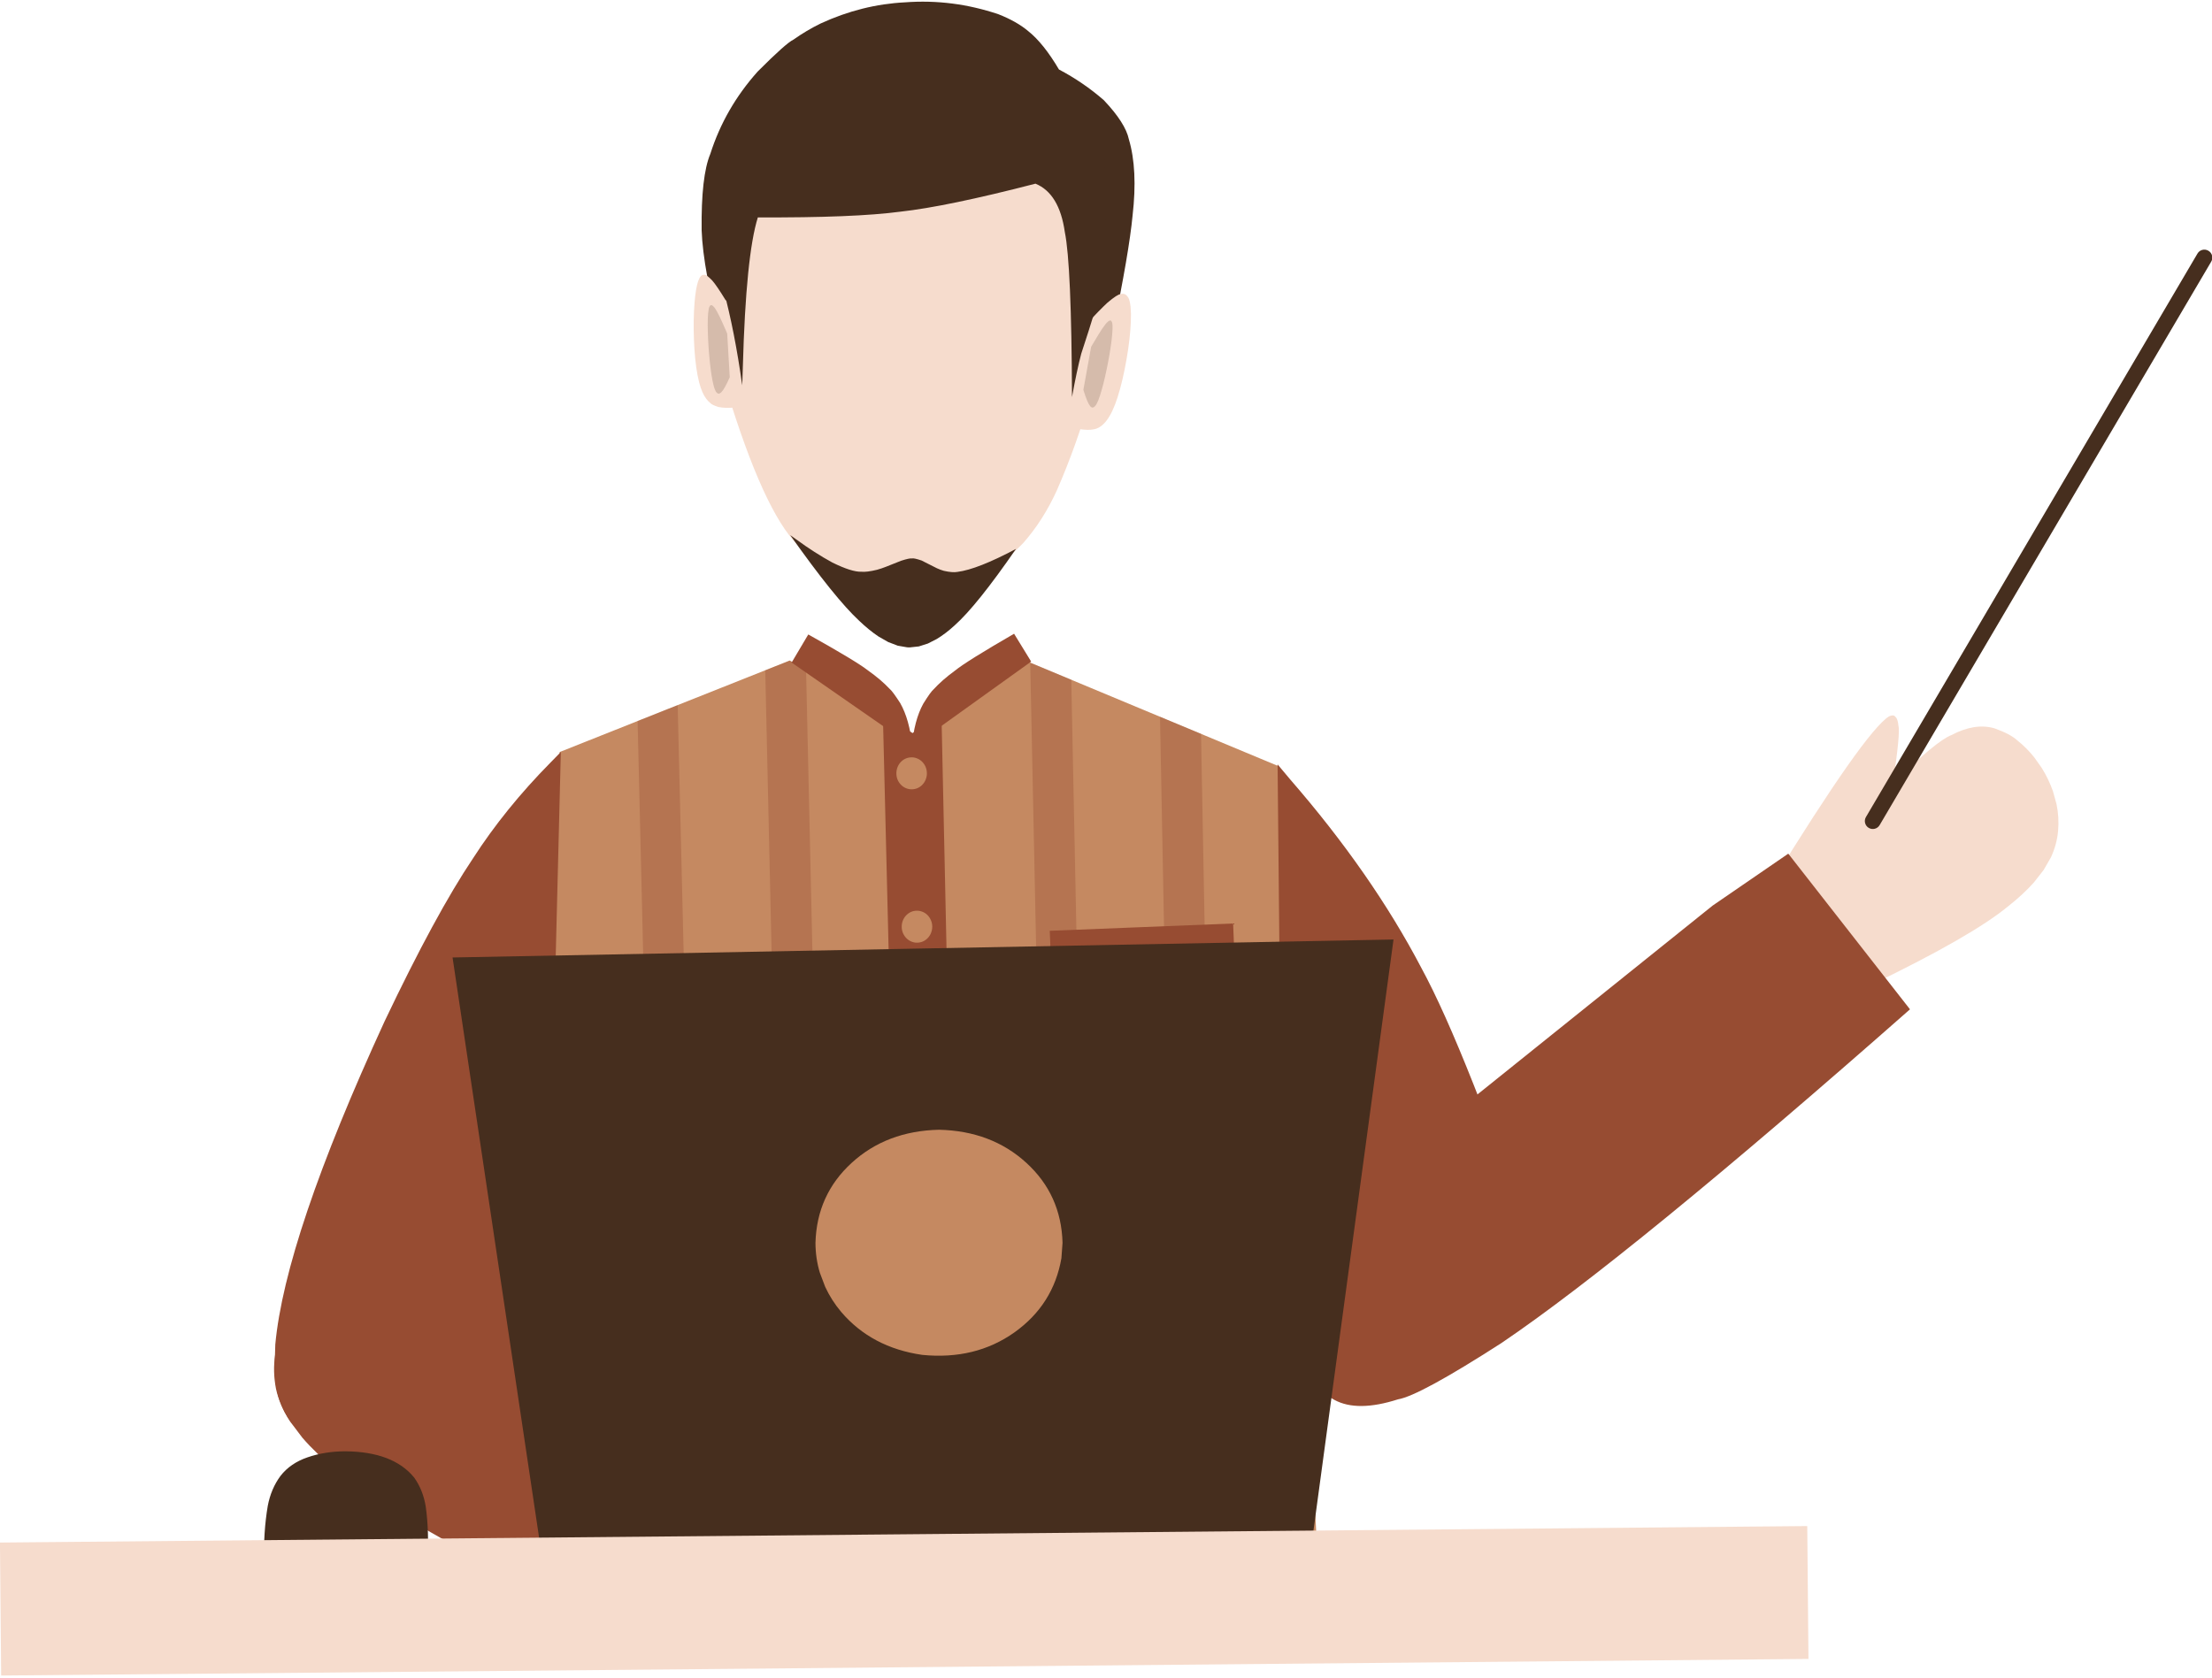 <?xml version="1.0" encoding="UTF-8"?><svg xmlns="http://www.w3.org/2000/svg" xmlns:xlink="http://www.w3.org/1999/xlink" height="39.0" preserveAspectRatio="xMidYMid meet" version="1.0" viewBox="486.2 1035.4 51.4 39.0" width="51.4" zoomAndPan="magnify"><g><g fill="#c58961" id="change1_1"><path d="M510.014,1050.75L507.416,1052.487L504.551,1050.753L499.204,1052.88L498.551,1073.636L516.883,1073.011L515.911,1053.209L510.014,1050.75 Z"/></g><g fill="#974c32" fill-opacity=".341" id="change2_3"><path d="M504.551,1050.753L503.982,1050.98Q504.235,1062.205,504.487,1073.433L505.436,1073.401Q505.183,1062.192,504.931,1050.983L504.551,1050.753 Z"/></g><g fill="#974c32" fill-opacity=".341" id="change2_9"><path d="M501.947,1051.789L501.016,1052.159L501.526,1073.534L502.471,1073.502Q502.209,1062.645,501.947,1051.789 Z"/></g><g fill="#974c32" fill-opacity=".341" id="change2_5"><path d="M510.139,1050.802L510.372,1062.013L510.605,1073.224L511.543,1073.193L511.093,1051.2L510.139,1050.802 Z"/></g><g fill="#974c32" fill-opacity=".341" id="change2_4"><path d="M513.155,1052.06L513.356,1062.592L513.558,1073.124L514.496,1073.092Q514.302,1062.775,514.108,1052.457L513.155,1052.06 Z"/></g></g><g fill="#974c32"><g id="change2_11"><path d="M499.232,1052.879L498.995,1053.121Q497.934,1054.197,497.192,1055.35Q496.324,1056.642,495.137,1059.138Q492.825,1064.169,492.597,1066.651L492.579,1067.253Q492.596,1067.645,492.694,1067.942Q492.896,1068.529,493.36,1068.806Q494.439,1069.409,496.948,1069.062L498.954,1063.98L499.232,1052.879"/></g><g id="change2_10"><path d="M498.812,1072.409L498.136,1072.058Q495.08,1070.478,494.002,1069.559Q493.55,1069.192,493.226,1068.817L492.941,1068.44Q492.693,1068.059,492.611,1067.669Q492.462,1066.876,492.836,1066.184Q493.21,1065.492,493.896,1065.098Q494.232,1064.907,494.606,1064.827L495.056,1064.78Q495.81,1064.799,496.598,1065.221Q496.792,1065.289,497.787,1065.957L499.781,1067.395Q499.985,1067.553,500.98,1068.125Q502.368,1068.886,504.505,1069.67Q503.164,1072.169,502.188,1072.548Q501.217,1073.081,498.812,1072.409"/></g></g><g><g fill="#f6dccd" id="change3_4"><path d="M529.193,1058.529L529.705,1058.28Q532.016,1057.161,532.852,1056.474Q533.201,1056.201,533.458,1055.915L533.686,1055.624L533.858,1055.326Q533.998,1055.021,534.024,1054.708Q534.051,1054.394,533.987,1054.09L533.905,1053.793Q533.802,1053.501,533.641,1053.245L533.47,1053.004Q533.286,1052.774,533.075,1052.609Q532.915,1052.461,532.547,1052.329Q532.092,1052.197,531.546,1052.485Q531.198,1052.617,530.184,1053.613Q530.363,1052.422,530.313,1052.263Q530.303,1052.152,530.269,1052.091L530.229,1052.045Q530.188,1052.009,530.094,1052.051Q529.53,1052.41,527.337,1055.973L529.193,1058.529"/></g><g fill="#974c32" id="change2_8"><path d="M515.887,1053.167L516.177,1053.513Q518.075,1055.698,519.226,1057.894Q520.262,1059.797,522.015,1064.943L516.009,1065.531L515.887,1053.167"/></g><g fill="#974c32" id="change2_12"><path d="M527.754,1055.242L525.995,1056.45L515.984,1064.491Q516.09,1065.893,516.435,1066.958Q516.68,1067.648,517.209,1067.939Q517.742,1068.228,518.686,1067.925Q519.185,1067.842,521.085,1066.619Q524.066,1064.603,530.582,1058.86L527.754,1055.242"/></g></g><g><g fill="#462e1e" id="change4_2"><path d="M529.559,1054.39L529.559,1054.39L537.263,1041.293C537.315,1041.205,537.428,1041.176,537.516,1041.228C537.604,1041.279,537.634,1041.393,537.582,1041.481L537.582,1041.481L529.877,1054.578C529.826,1054.666,529.712,1054.695,529.624,1054.643C529.536,1054.591,529.507,1054.478,529.559,1054.39 Z"/></g></g><g><g fill="#974c32" id="change2_13"><path d="M507.388,1052.767L507.388,1052.768Q507.44,1052.145,507.654,1051.756Q507.827,1051.478,507.892,1051.424Q508.094,1051.204,508.39,1050.988Q508.656,1050.771,509.764,1050.13L510.161,1050.777L507.388,1052.767"/></g><g fill="#974c32" id="change2_6"><path d="M507.398,1052.747L507.398,1052.748Q507.337,1052.126,507.117,1051.74Q506.939,1051.465,506.873,1051.412Q506.669,1051.195,506.37,1050.984Q506.1,1050.771,504.982,1050.147L504.595,1050.8L507.398,1052.747"/></g><g fill="#974c32" id="change2_7"><path d="M508.769,1051.549L508.477,1051.424L508.185,1051.3L508.769,1051.549"/></g><g fill="#974c32" id="change2_2"><path d="M508.076,1051.98L507.405,1052.439L506.715,1052.002L507.228,1072.989L508.53,1073.02L508.076,1051.98 Z"/></g><g fill="#c58961" id="change1_4"><path d="M507.738,1053.369L507.736,1053.419Q507.715,1053.572,507.605,1053.666Q507.494,1053.759,507.342,1053.744Q507.196,1053.723,507.106,1053.607Q507.017,1053.491,507.031,1053.331Q507.051,1053.178,507.161,1053.084Q507.272,1052.991,507.425,1053.005Q507.571,1053.027,507.66,1053.142Q507.689,1053.18,507.708,1053.224L507.724,1053.27Q507.737,1053.317,507.738,1053.369"/></g><g fill="#c58961" id="change1_3"><path d="M508.198,1070.419L508.196,1070.469Q508.175,1070.622,508.065,1070.716Q507.954,1070.809,507.801,1070.795Q507.655,1070.773,507.566,1070.657Q507.477,1070.541,507.49,1070.381Q507.511,1070.228,507.621,1070.134Q507.732,1070.041,507.885,1070.056Q508.031,1070.077,508.12,1070.193Q508.149,1070.23,508.167,1070.275L508.183,1070.32Q508.197,1070.367,508.198,1070.419"/></g><g fill="#974c32" id="change2_1"><path d="M510.593,1057.035L512.724,1056.95L514.854,1056.865Q514.876,1057.417,514.898,1057.968Q512.768,1058.054,510.638,1058.14Q510.616,1057.588,510.593,1057.035"/></g></g><g><g fill="#c58961" id="change1_6"><path d="M507.863,1056.933L507.86,1056.983Q507.84,1057.136,507.73,1057.23Q507.619,1057.323,507.466,1057.309Q507.32,1057.287,507.231,1057.171Q507.141,1057.055,507.155,1056.895Q507.175,1056.742,507.286,1056.648Q507.397,1056.555,507.549,1056.57Q507.695,1056.591,507.785,1056.707Q507.813,1056.744,507.832,1056.789L507.848,1056.834Q507.862,1056.881,507.863,1056.933"/></g></g><g><g fill="#c58961" id="change1_5"><path d="M507.97,1061.108L507.968,1061.158Q507.948,1061.312,507.838,1061.405Q507.727,1061.498,507.574,1061.484Q507.428,1061.462,507.339,1061.347Q507.31,1061.309,507.291,1061.265L507.275,1061.219Q507.262,1061.172,507.261,1061.121Q507.262,1060.962,507.36,1060.856Q507.458,1060.749,507.609,1060.742Q507.76,1060.744,507.862,1060.847Q507.964,1060.95,507.97,1061.108"/></g></g><g><g fill="#c58961" id="change1_7"><path d="M508.104,1065.617L508.101,1065.668Q508.081,1065.821,507.971,1065.914Q507.86,1066.008,507.707,1065.993Q507.561,1065.971,507.472,1065.856Q507.443,1065.819,507.424,1065.774L507.408,1065.728Q507.395,1065.681,507.394,1065.63Q507.395,1065.472,507.493,1065.365Q507.592,1065.258,507.742,1065.252Q507.893,1065.253,507.995,1065.356Q508.097,1065.459,508.104,1065.617"/></g></g><g><g fill="#462e1e" id="change4_8"><path d="M503.071,1043.688L502.975,1043.319Q502.535,1041.655,502.504,1040.753Q502.489,1039.493,502.706,1038.976Q503.044,1037.915,503.807,1037.062Q504.466,1036.401,504.639,1036.32Q504.941,1036.106,505.271,1035.945Q506.228,1035.504,507.233,1035.454Q508.332,1035.372,509.398,1035.73Q509.827,1035.898,510.097,1036.127Q510.448,1036.407,510.807,1037.015Q511.378,1037.317,511.85,1037.729Q512.353,1038.261,512.432,1038.64Q512.64,1039.342,512.518,1040.407Q512.435,1041.274,512.06,1043.084L503.071,1043.688"/></g><g fill="#f6dccd" id="change3_3"><path d="M503.224,1038.912L503.191,1044.799Q504.048,1047.493,504.828,1048.153Q505.734,1049.13,507.505,1049.114Q508.288,1049.079,508.977,1048.764Q509.434,1048.582,509.974,1048.025Q510.439,1047.498,510.757,1046.8Q511.222,1045.739,511.564,1044.534L511.53,1038.14L503.224,1038.912"/></g><g fill="#f6dccd" id="change3_1"><path d="M503.42,1042.47L503.062,1042.378Q502.855,1042.039,502.751,1041.921Q502.608,1041.769,502.559,1041.789Q502.395,1041.769,502.34,1042.425L502.327,1042.623Q502.317,1042.832,502.319,1043.059Q502.322,1043.285,502.336,1043.51Q502.365,1043.97,502.448,1044.296Q502.514,1044.544,502.612,1044.67Q502.66,1044.735,502.715,1044.776Q502.739,1044.807,502.888,1044.859Q503.073,1044.895,503.272,1044.87L503.42,1042.47"/></g><g fill="#f6dccd" id="change3_2"><path d="M511.497,1042.883L511.497,1042.884Q511.727,1042.628,511.935,1042.434Q512.169,1042.237,512.239,1042.237Q512.35,1042.199,512.422,1042.325Q512.453,1042.381,512.471,1042.53L512.48,1042.687Q512.484,1043.045,512.414,1043.524Q512.379,1043.758,512.332,1043.991L512.283,1044.217Q512.231,1044.44,512.171,1044.628Q511.944,1045.346,511.593,1045.382Q511.493,1045.403,511.286,1045.375L511.497,1042.883"/></g><g fill="#462e1e" fill-opacity=".188" id="change4_5"><path d="M503.098,1043.155L503.063,1043.072Q502.991,1042.905,502.924,1042.764Q502.857,1042.624,502.802,1042.549Q502.696,1042.415,502.666,1042.599L502.654,1042.692L502.647,1042.812L502.645,1042.953Q502.647,1043.266,502.677,1043.631Q502.692,1043.809,502.713,1043.97L502.734,1044.121L502.758,1044.254L502.783,1044.364Q502.801,1044.431,502.82,1044.472Q502.843,1044.531,502.89,1044.549Q502.915,1044.559,502.961,1044.517Q503.035,1044.444,503.157,1044.168L503.098,1043.155"/></g><g fill="#462e1e" fill-opacity=".188" id="change4_6"><path d="M511.554,1043.463L511.599,1043.386Q511.755,1043.121,511.811,1043.041Q511.89,1042.922,511.948,1042.873Q511.977,1042.849,511.998,1042.849Q512.016,1042.851,512.018,1042.855Q512.048,1042.886,512.051,1042.963L512.051,1043.057Q512.047,1043.166,512.029,1043.316Q511.99,1043.627,511.915,1043.986Q511.879,1044.161,511.839,1044.318L511.799,1044.466Q511.76,1044.607,511.722,1044.701Q511.697,1044.762,511.675,1044.8Q511.596,1044.924,511.53,1044.837Q511.465,1044.757,511.374,1044.462L511.554,1043.463"/></g><g fill="#462e1e" id="change4_7"><path d="M504.562,1047.838L504.704,1047.939Q505.133,1048.253,505.541,1048.475Q505.992,1048.697,506.215,1048.689Q506.34,1048.702,506.581,1048.643Q506.684,1048.614,506.781,1048.576L507.141,1048.433Q507.337,1048.37,507.394,1048.38Q507.435,1048.368,507.612,1048.427L507.971,1048.608Q508.048,1048.644,508.132,1048.668Q508.335,1048.714,508.447,1048.693Q508.917,1048.633,509.809,1048.158Q508.9,1049.475,508.385,1049.934Q508.179,1050.124,507.97,1050.251L507.761,1050.358L507.551,1050.425L507.338,1050.448L507.28,1050.446L507.061,1050.408L506.839,1050.323L506.616,1050.196Q506.393,1050.047,506.166,1049.83Q505.6,1049.306,504.562,1047.838"/></g><g fill="#462e1e" id="change4_4"><path d="M503.447,1044.355L503.462,1043.909Q503.533,1041.336,503.81,1040.453Q506.05,1040.463,507.121,1040.32Q508.201,1040.202,510.261,1039.669Q510.815,1039.896,510.943,1040.793Q511.098,1041.549,511.11,1044.629Q511.221,1044.016,511.324,1043.623Q511.714,1042.438,511.739,1042.243Q511.851,1041.764,511.881,1040.987Q511.921,1040.251,511.822,1037.874L503.11,1038.538Q502.929,1040.729,502.961,1041.627Q502.976,1041.935,503.015,1042.149Q503.269,1043.09,503.447,1044.355"/></g></g><g><g fill="#462e1e" id="change4_1"><path d="M496.716,1057.655L507.649,1057.446L518.581,1057.237Q517.565,1064.744,516.548,1072.251Q507.743,1072.402,498.938,1072.554L496.716,1057.655"/></g><g fill="#c58961" id="change1_2"><path d="M510.89,1064.287L510.864,1064.644Q510.678,1065.722,509.774,1066.368Q508.864,1067.014,507.63,1066.892Q506.453,1066.722,505.747,1065.894Q505.521,1065.626,505.375,1065.311L505.252,1064.986Q505.15,1064.651,505.149,1064.287Q505.18,1063.17,505.99,1062.429Q506.8,1061.687,508.02,1061.659Q509.24,1061.687,510.05,1062.429Q510.86,1063.17,510.89,1064.287"/></g></g><g><g fill="#462e1e" id="change4_3"><path d="M492.337,1071.706L496.132,1071.667Q496.174,1071.003,496.093,1070.418Q496.031,1070.033,495.823,1069.742Q495.335,1069.144,494.229,1069.133Q493.753,1069.133,493.347,1069.273Q492.948,1069.409,492.717,1069.706Q492.498,1070.002,492.422,1070.402Q492.319,1071.01,492.337,1071.706"/></g></g><g><g fill="#f6dccd" id="change3_5"><path d="M486.199,1071.254L507.197,1071.062L528.195,1070.871Q528.209,1072.415,528.223,1073.959Q507.225,1074.152,486.227,1074.345Q486.213,1072.8,486.199,1071.254"/></g></g></svg>